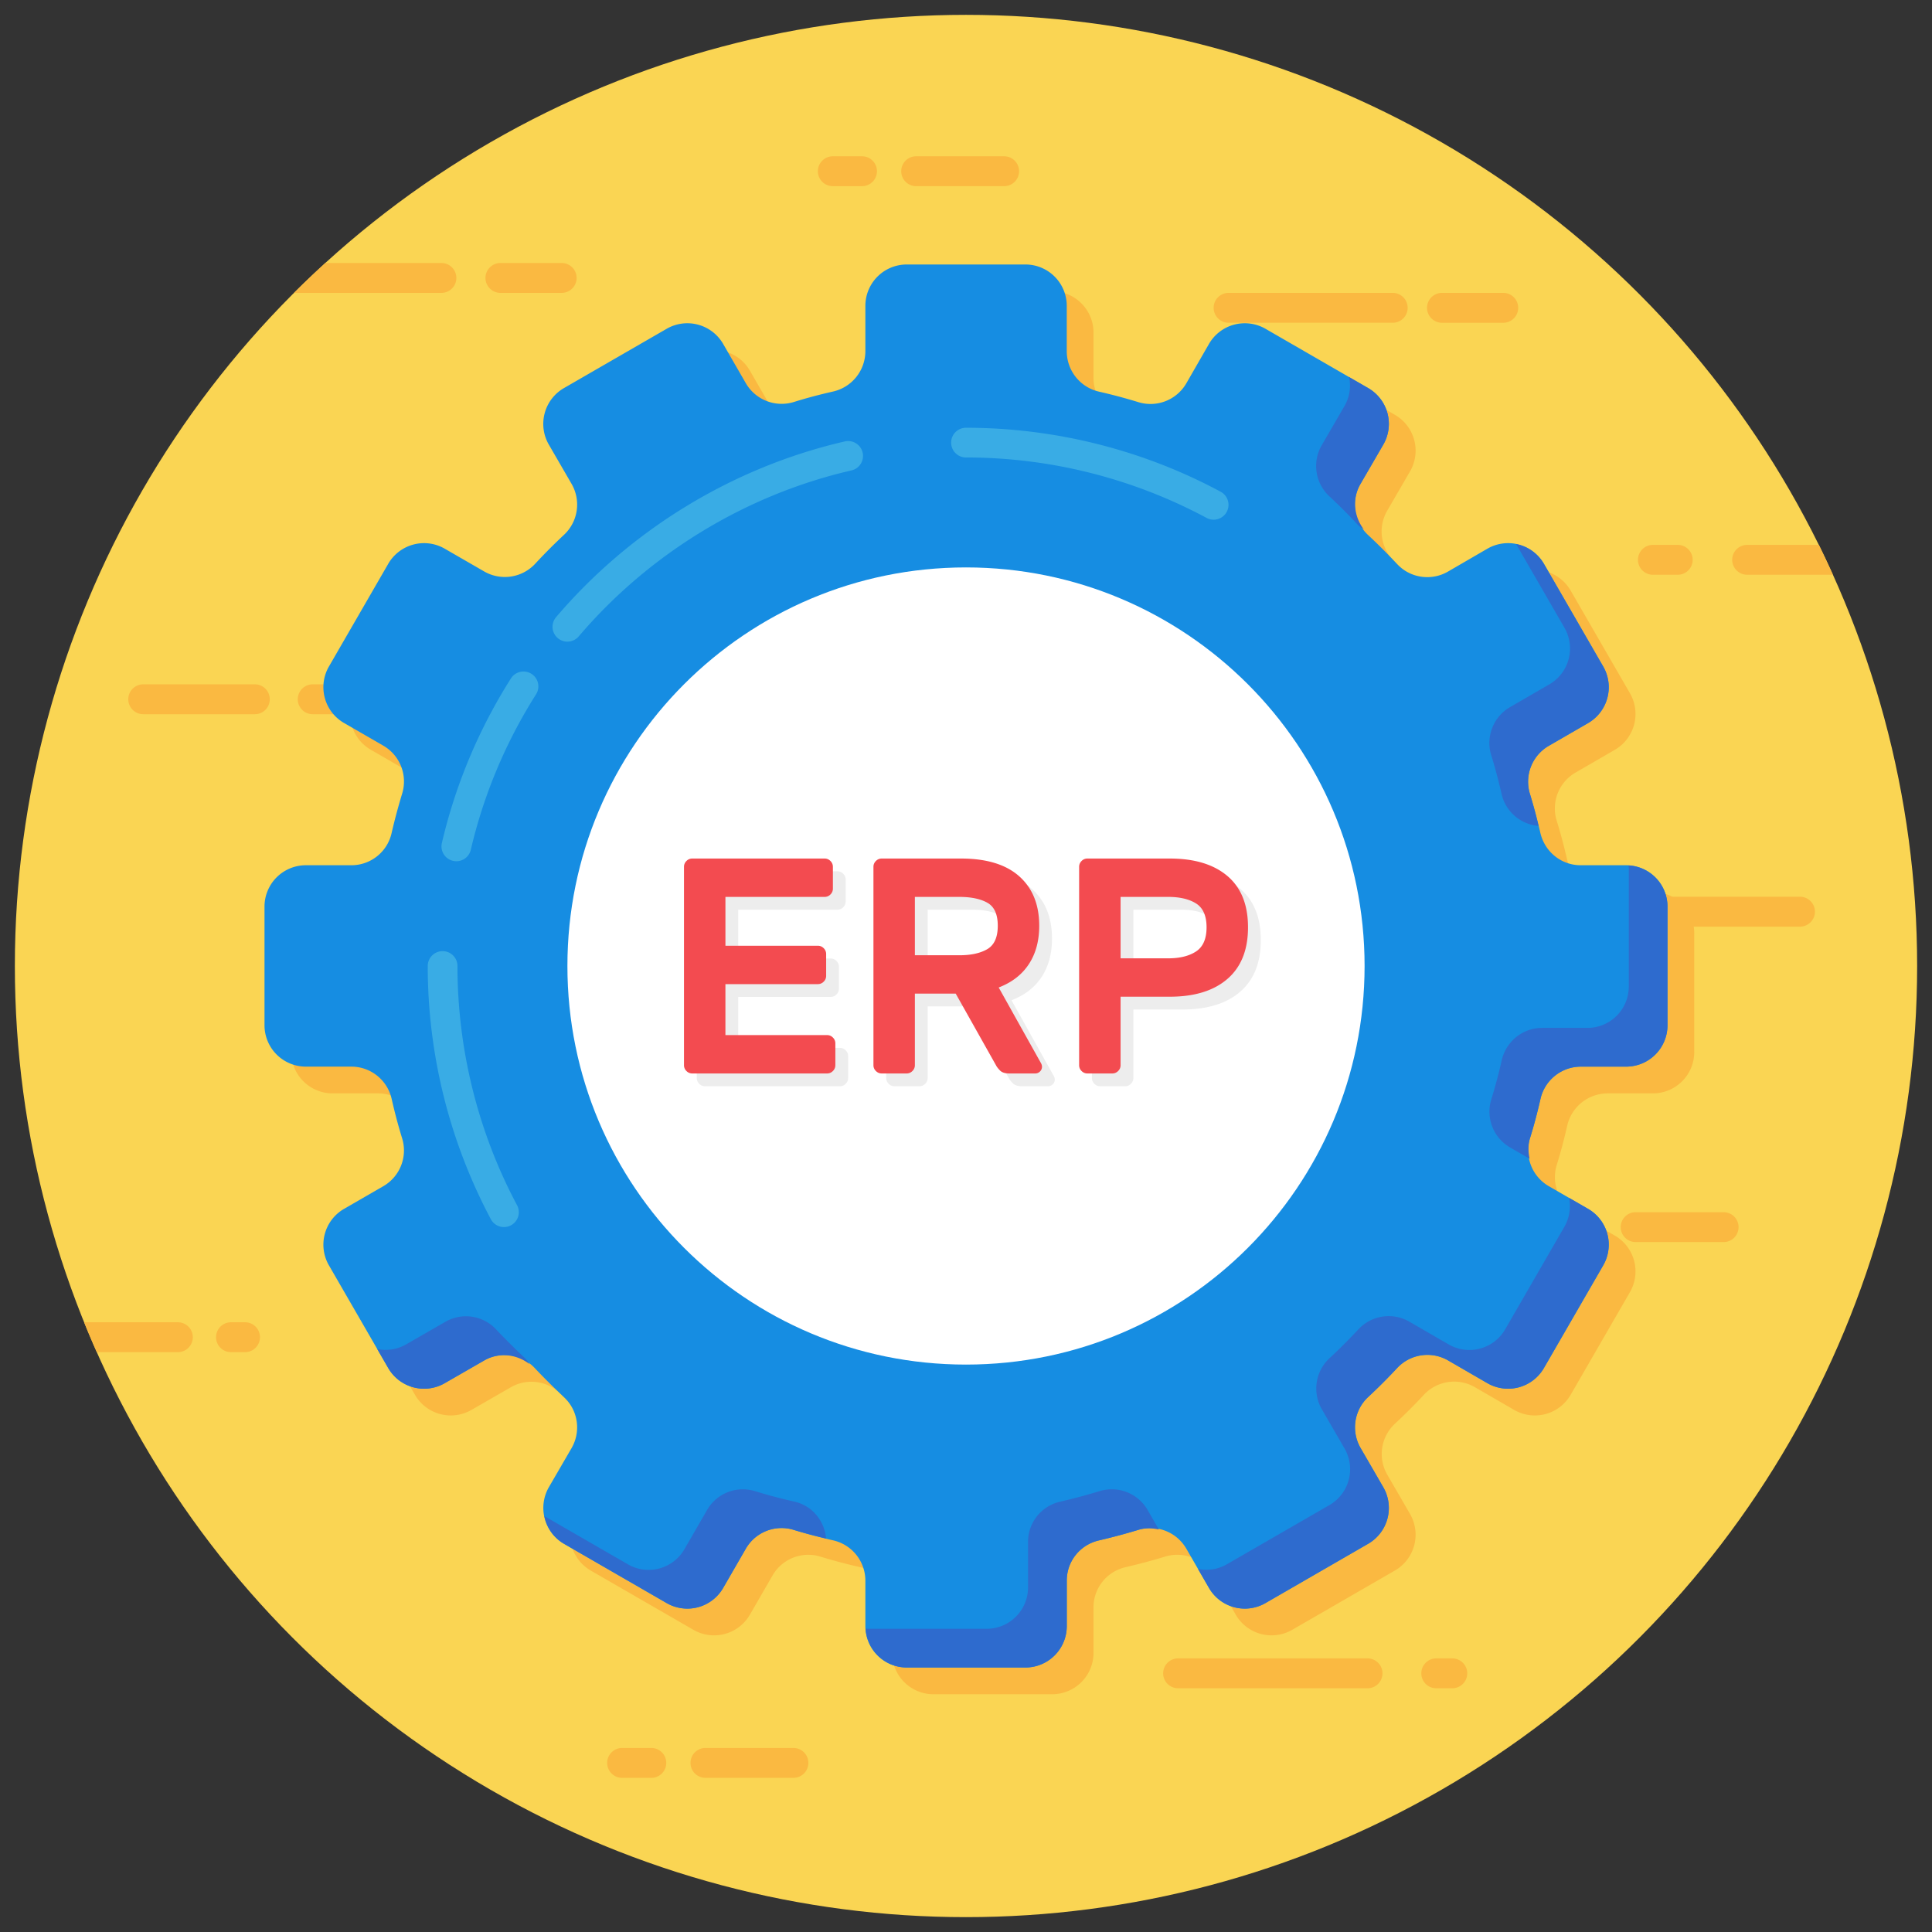 <svg xmlns="http://www.w3.org/2000/svg" viewBox="0 0 130 130" id="erp">
  <rect x="0" y="0" width="130" height="130" fill="#333333" stroke="none"/>
  <circle cx="65" cy="65" r="64" fill="#FAD553"></circle>
  <path fill="#FAB941" d="M82.668 19.707h11.045a1.005 1.005 0 0 1 0 2.01H82.668c-.553 0-1.005-.452-1.005-1.005s.452-1.005 1.005-1.005zm19.488 1.006c0 .555-.45 1.005-1.005 1.005h-4.124c-.553 0-1.005-.453-1.005-1.005s.452-1.006 1.005-1.006h4.124c.555 0 1.005.45 1.005 1.006zm-72.454-1.006a1.005 1.005 0 1 0 0-2.01h-7.81a64.393 64.393 0 0 0-2.109 2.01h9.92zm9.097-1.005c0 .555-.45 1.005-1.005 1.005h-4.123c-.553 0-1.005-.452-1.005-1.005s.452-1.005 1.005-1.005h4.123c.555 0 1.005.45 1.005 1.005zm-26.83 70.27H5.66c.274.677.559 1.347.855 2.011h5.454a1.005 1.005 0 1 0 0-2.01zm4.52 2.011h-.947a1.005 1.005 0 0 1 0-2.01h.946a1.005 1.005 0 0 1 0 2.01zm87.617-29.637c0-.556.45-1.006 1.005-1.006h16.008c.553 0 1.005.453 1.005 1.006s-.452 1.005-1.005 1.005H105.11c-.555 0-1.005-.45-1.005-1.005zm-1.561 0c0 .555-.45 1.005-1.005 1.005h-4.808a1.005 1.005 0 1 1 0-2.01h4.808c.555 0 1.005.45 1.005 1.005zM79.269 111.59h12.75a1.005 1.005 0 0 1 0 2.01H79.27a1.008 1.008 0 0 1-1.005-1.005c0-.553.452-1.005 1.005-1.005zm16.368 1.005c0-.555.45-1.005 1.005-1.005h1.08a1.005 1.005 0 0 1 0 2.01h-1.08c-.555 0-1.005-.45-1.005-1.005zM35.732 47.052c0 .555-.45 1.005-1.005 1.005H21.041a1.005 1.005 0 0 1 0-2.01h13.686c.555 0 1.005.45 1.005 1.005zM9.636 46.047h7.512a1.005 1.005 0 0 1 0 2.01H9.636a1.008 1.008 0 0 1-1.005-1.005c0-.553.453-1.005 1.005-1.005zm57.61-15.74c0 .555-.45 1.005-1.006 1.005H52.555a1.005 1.005 0 1 1 0-2.01H66.24c.556 0 1.006.45 1.006 1.005zM41.15 29.302h7.511a1.005 1.005 0 0 1 0 2.01H41.15c-.553 0-1.005-.452-1.005-1.005s.452-1.005 1.005-1.005zm69.065 8.367c0-.555.45-1.005 1.005-1.005h1.671a1.005 1.005 0 1 1 0 2.01h-1.671c-.555 0-1.005-.45-1.005-1.005zm7.346 1.005h5.771a63.383 63.383 0 0 0-.944-2.01h-4.827a1.005 1.005 0 1 0 0 2.01zM23.103 70.312c0 .555-.45 1.005-1.005 1.005h-1.966a1.008 1.008 0 0 1-1.005-1.005c0-.553.452-1.005 1.005-1.005h1.966c.555 0 1.005.45 1.005 1.005zm1.632 0c0-.555.45-1.005 1.006-1.005h5.92a1.005 1.005 0 0 1 0 2.01h-5.92c-.555 0-1.006-.45-1.006-1.005zm34.273-58.79c0 .555-.45 1.005-1.005 1.005h-1.966a1.008 1.008 0 0 1-1.005-1.005c0-.553.452-1.006 1.005-1.006h1.966c.555 0 1.005.45 1.005 1.006zm1.633 0c0-.555.45-1.006 1.005-1.006h5.92a1.005 1.005 0 0 1 0 2.01h-5.92c-.555 0-1.005-.45-1.005-1.004zm-15.81 107.1c0 .555-.45 1.006-1.005 1.006H41.86a1.008 1.008 0 0 1-1.005-1.006c0-.553.452-1.005 1.005-1.005h1.966c.555 0 1.005.45 1.005 1.005zm1.632 0c0-.555.45-1.005 1.005-1.005h5.92a1.005 1.005 0 0 1 0 2.01h-5.92c-.555 0-1.005-.45-1.005-1.005zm60.959-36.051c0 .555-.45 1.005-1.005 1.005h-1.966a1.008 1.008 0 0 1-1.006-1.005c0-.553.453-1.005 1.006-1.005h1.965c.556 0 1.006.45 1.006 1.005zm1.632 0c0-.555.45-1.005 1.005-1.005h5.92a1.005 1.005 0 0 1 0 2.01h-5.92c-.555 0-1.005-.45-1.005-1.005z"></path>
  <path fill="#FAB941" d="M111.216 60.02h-3.056c-1.3 0-2.415-.902-2.712-2.174a35.502 35.502 0 0 0-.706-2.638 2.789 2.789 0 0 1 1.272-3.223l2.647-1.533a2.788 2.788 0 0 0 1.013-3.808l-3.985-6.9a2.783 2.783 0 0 0-3.808-1.023l-2.656 1.542a2.782 2.782 0 0 1-3.428-.52 38.271 38.271 0 0 0-1.941-1.941 2.782 2.782 0 0 1-.52-3.427l1.542-2.657a2.783 2.783 0 0 0-1.022-3.808l-6.901-3.985a2.783 2.783 0 0 0-3.808 1.022l-1.523 2.647a2.785 2.785 0 0 1-3.233 1.263 37.015 37.015 0 0 0-2.647-.705 2.79 2.79 0 0 1-2.164-2.713v-3.055a2.783 2.783 0 0 0-2.787-2.787h-7.978a2.783 2.783 0 0 0-2.786 2.787v3.046a2.79 2.79 0 0 1-2.165 2.712c-.9.205-1.783.437-2.647.706a2.785 2.785 0 0 1-3.232-1.263l-1.523-2.638a2.783 2.783 0 0 0-3.809-1.022l-6.9 3.985a2.783 2.783 0 0 0-1.022 3.808l1.532 2.647a2.782 2.782 0 0 1-.52 3.428 38.184 38.184 0 0 0-1.932 1.94 2.784 2.784 0 0 1-3.427.521l-2.657-1.533a2.783 2.783 0 0 0-3.808 1.022l-3.984 6.901a2.783 2.783 0 0 0 1.021 3.808l2.638 1.524a2.785 2.785 0 0 1 1.263 3.232 40.71 40.71 0 0 0-.705 2.638 2.77 2.77 0 0 1-2.703 2.173h-3.065a2.783 2.783 0 0 0-2.787 2.787v7.978a2.783 2.783 0 0 0 2.787 2.787h3.055c1.3 0 2.425.9 2.713 2.164.204.9.436 1.783.705 2.656a2.777 2.777 0 0 1-1.263 3.223l-2.638 1.523a2.783 2.783 0 0 0-1.021 3.809l3.984 6.9a2.783 2.783 0 0 0 3.808 1.022l2.648-1.523a2.769 2.769 0 0 1 3.418.52c.631.669 1.281 1.31 1.95 1.941a2.782 2.782 0 0 1 .52 3.428l-1.532 2.638a2.793 2.793 0 0 0 1.021 3.808l6.901 3.984a2.783 2.783 0 0 0 3.809-1.021l1.523-2.638a2.777 2.777 0 0 1 3.223-1.263c.873.27 1.755.501 2.656.706a2.783 2.783 0 0 1 2.165 2.712v3.056a2.783 2.783 0 0 0 2.786 2.786h7.978a2.783 2.783 0 0 0 2.787-2.786v-3.066c0-1.3.9-2.414 2.173-2.702a40.73 40.73 0 0 0 2.638-.706 2.785 2.785 0 0 1 3.233 1.263l1.523 2.638a2.783 2.783 0 0 0 3.808 1.021l6.901-3.984a2.785 2.785 0 0 0 1.022-3.808l-1.533-2.647a2.782 2.782 0 0 1 .52-3.428 38.416 38.416 0 0 0 1.942-1.941 2.782 2.782 0 0 1 3.427-.52l2.647 1.532a2.783 2.783 0 0 0 3.808-1.021l3.985-6.901a2.783 2.783 0 0 0-1.022-3.809l-2.638-1.523a2.785 2.785 0 0 1-1.263-3.232c.27-.864.502-1.746.706-2.647a2.79 2.79 0 0 1 2.712-2.164h3.047a2.783 2.783 0 0 0 2.786-2.787v-7.978a2.783 2.783 0 0 0-2.786-2.787zM66.799 92.805c-14.369 0-26.006-11.637-26.006-26.007 0-14.357 11.637-26.006 26.006-26.006 14.358 0 26.007 11.649 26.007 26.006 0 14.37-11.649 26.007-26.007 26.007z"></path>
  <path fill="#168DE2" d="M109.416 58.22h-3.056c-1.3 0-2.415-.901-2.712-2.174a35.503 35.503 0 0 0-.706-2.638 2.789 2.789 0 0 1 1.272-3.223l2.648-1.532a2.788 2.788 0 0 0 1.012-3.808l-3.984-6.901a2.783 2.783 0 0 0-3.809-1.022l-2.656 1.542a2.782 2.782 0 0 1-3.428-.52 38.271 38.271 0 0 0-1.94-1.942 2.782 2.782 0 0 1-.52-3.427l1.541-2.656a2.783 2.783 0 0 0-1.022-3.809l-6.9-3.984a2.783 2.783 0 0 0-3.809 1.021l-1.523 2.648a2.785 2.785 0 0 1-3.232 1.263 37.015 37.015 0 0 0-2.648-.706 2.79 2.79 0 0 1-2.164-2.712v-3.056a2.783 2.783 0 0 0-2.786-2.787h-7.979a2.783 2.783 0 0 0-2.786 2.787v3.046a2.79 2.79 0 0 1-2.164 2.713c-.901.204-1.783.436-2.647.706a2.785 2.785 0 0 1-3.233-1.264l-1.523-2.638a2.783 2.783 0 0 0-3.808-1.021l-6.901 3.984a2.783 2.783 0 0 0-1.022 3.809l1.533 2.647a2.782 2.782 0 0 1-.52 3.427 38.188 38.188 0 0 0-1.932 1.941 2.784 2.784 0 0 1-3.428.52l-2.656-1.532a2.783 2.783 0 0 0-3.808 1.022l-3.985 6.9a2.783 2.783 0 0 0 1.022 3.809l2.638 1.523a2.785 2.785 0 0 1 1.263 3.232 40.71 40.71 0 0 0-.706 2.638 2.77 2.77 0 0 1-2.703 2.174h-3.065a2.783 2.783 0 0 0-2.786 2.786v7.979a2.783 2.783 0 0 0 2.786 2.786h3.056c1.3 0 2.424.9 2.712 2.164.204.901.436 1.783.706 2.657a2.777 2.777 0 0 1-1.263 3.223l-2.638 1.523a2.783 2.783 0 0 0-1.022 3.808l3.985 6.901a2.783 2.783 0 0 0 3.808 1.022l2.647-1.523a2.769 2.769 0 0 1 3.418.52c.631.668 1.282 1.31 1.95 1.94a2.782 2.782 0 0 1 .52 3.428l-1.532 2.638a2.793 2.793 0 0 0 1.022 3.808l6.9 3.985a2.783 2.783 0 0 0 3.81-1.022l1.522-2.638a2.777 2.777 0 0 1 3.223-1.263c.874.27 1.756.502 2.657.706a2.783 2.783 0 0 1 2.164 2.712v3.056a2.783 2.783 0 0 0 2.786 2.786h7.979a2.783 2.783 0 0 0 2.786-2.786v-3.065c0-1.3.901-2.415 2.174-2.703a40.743 40.743 0 0 0 2.638-.706 2.785 2.785 0 0 1 3.232 1.263l1.523 2.638a2.783 2.783 0 0 0 3.808 1.022l6.901-3.985a2.785 2.785 0 0 0 1.022-3.808l-1.532-2.647a2.782 2.782 0 0 1 .52-3.427 38.416 38.416 0 0 0 1.941-1.942 2.782 2.782 0 0 1 3.427-.52l2.647 1.533a2.783 2.783 0 0 0 3.809-1.022l3.984-6.901a2.783 2.783 0 0 0-1.022-3.808l-2.638-1.523a2.785 2.785 0 0 1-1.263-3.233c.27-.864.502-1.746.706-2.647a2.79 2.79 0 0 1 2.712-2.164h3.047a2.783 2.783 0 0 0 2.786-2.786v-7.979a2.783 2.783 0 0 0-2.786-2.786z"></path>
  <path fill="#FFF" d="M65 91.82c-14.82 0-26.82-12-26.82-26.82 0-14.807 12-26.82 26.82-26.82 14.807 0 26.82 12.013 26.82 26.82 0 14.82-12.013 26.82-26.82 26.82z"></path>
  <path fill="#39ACE5" d="M81.662 34.969a.993.993 0 0 1-.473-.12A34.252 34.252 0 0 0 65 30.783a1 1 0 1 1 0-2c5.98 0 11.905 1.49 17.138 4.306a1 1 0 0 1-.475 1.88zM38.179 43.175a1 1 0 0 1-.762-1.648C42.44 35.628 49.34 31.43 56.845 29.703a1 1 0 1 1 .45 1.95c-7.091 1.63-13.609 5.597-18.355 11.17a.999.999 0 0 1-.761.35zM30.708 57.95a1 1 0 0 1-.975-1.228A35.943 35.943 0 0 1 34.38 45.65a1 1 0 1 1 1.69 1.07 33.925 33.925 0 0 0-4.39 10.459 1 1 0 0 1-.972.772zM33.911 82.567a.998.998 0 0 1-.883-.53A36.3 36.3 0 0 1 28.782 65a1 1 0 1 1 2 0c0 5.613 1.387 11.18 4.01 16.096a.999.999 0 0 1-.881 1.47z"></path>
  <path fill="#EDEDED" d="M56.512 70.51c.151 0 .282.054.392.164a.54.54 0 0 1 .166.393v1.467a.54.54 0 0 1-.166.392.536.536 0 0 1-.392.165h-9.07a.536.536 0 0 1-.393-.165.536.536 0 0 1-.165-.392V59.187c0-.151.055-.282.165-.393a.536.536 0 0 1 .392-.165h8.905c.152 0 .283.055.393.165a.54.54 0 0 1 .165.393v1.467a.54.54 0 0 1-.165.392.536.536 0 0 1-.393.165h-6.673v3.286h6.22c.15 0 .281.054.392.165a.54.54 0 0 1 .165.392v1.467a.54.54 0 0 1-.165.393.536.536 0 0 1-.393.165h-6.22v3.43h6.84zm9.007-11.88c1.722 0 3.03.398 3.926 1.197.895.799 1.342 1.908 1.342 3.326 0 1.006-.23 1.864-.691 2.573-.462.71-1.14 1.236-2.035 1.58l2.85 5.103a.509.509 0 0 1 .063.228.44.44 0 0 1-.134.32.44.44 0 0 1-.32.134h-1.757c-.276 0-.478-.065-.61-.196s-.223-.251-.278-.361l-2.706-4.815H62.42v4.815a.536.536 0 0 1-.165.392.536.536 0 0 1-.392.165h-1.674a.536.536 0 0 1-.393-.165.536.536 0 0 1-.165-.392V59.187c0-.151.055-.282.165-.393s.242-.165.393-.165h5.33zm-3.099 6.507h2.996c.785 0 1.411-.137 1.88-.413.469-.275.702-.799.702-1.57 0-.772-.233-1.289-.702-1.55s-1.095-.393-1.88-.393H62.42v3.926zm17.148-6.508c1.667 0 2.961.393 3.884 1.178.923.784 1.385 1.935 1.385 3.45 0 1.515-.462 2.672-1.385 3.471-.923.8-2.217 1.198-3.884 1.198h-3.305v4.608a.536.536 0 0 1-.166.392.536.536 0 0 1-.392.165H74.03a.536.536 0 0 1-.392-.165.536.536 0 0 1-.166-.392V59.187c0-.151.055-.282.166-.393a.536.536 0 0 1 .392-.165h5.537zm-3.305 6.715h3.201c.786 0 1.413-.156 1.881-.465.468-.31.703-.85.703-1.622 0-.772-.235-1.305-.703-1.602-.468-.296-1.095-.444-1.88-.444h-3.202v4.133z"></path>
  <path fill="#2E6BCE" d="m90.472 27.313-1.541 2.656a2.782 2.782 0 0 0 .52 3.427 38.37 38.37 0 0 1 1.94 1.942c.112.119.251.192.378.288-.667-.879-.801-2.069-.233-3.051l1.542-2.657a2.783 2.783 0 0 0-1.022-3.808l-1.274-.736c.128.641.043 1.327-.31 1.939zm14.796 14.926a2.789 2.789 0 0 1-1.012 3.808l-2.647 1.532a2.788 2.788 0 0 0-1.272 3.223c.269.865.501 1.747.705 2.639a2.772 2.772 0 0 0 2.48 2.132 34.58 34.58 0 0 0-.58-2.165 2.788 2.788 0 0 1 1.273-3.223l2.647-1.532a2.789 2.789 0 0 0 1.012-3.808l-3.985-6.901a2.764 2.764 0 0 0-1.87-1.332l3.25 5.627zm4.312 15.997c.004.056.017.108.017.164v7.979a2.782 2.782 0 0 1-2.787 2.786h-3.046c-1.3 0-2.415.901-2.713 2.164a34.596 34.596 0 0 1-.705 2.648 2.784 2.784 0 0 0 1.263 3.232l1.315.759c-.095-.451-.115-.92.027-1.386.27-.864.502-1.746.706-2.647a2.79 2.79 0 0 1 2.713-2.164h3.046a2.782 2.782 0 0 0 2.786-2.786v-7.979a2.775 2.775 0 0 0-2.622-2.77zm-32.362 43.363a2.784 2.784 0 0 0-3.232-1.263c-.864.26-1.746.502-2.638.706a2.77 2.77 0 0 0-2.173 2.703v3.065a2.783 2.783 0 0 1-2.787 2.787H58.41c-.056 0-.109-.013-.164-.017a2.775 2.775 0 0 0 2.77 2.623h7.978a2.783 2.783 0 0 0 2.787-2.787v-3.065c0-1.3.9-2.415 2.173-2.703a40.654 40.654 0 0 0 2.638-.706c.466-.142.935-.122 1.385-.027l-.759-1.316zm29.634-20.261-1.274-.736a2.77 2.77 0 0 1-.31 1.938l-3.984 6.901a2.783 2.783 0 0 1-3.808 1.022l-2.647-1.532a2.782 2.782 0 0 0-3.428.52 38.182 38.182 0 0 1-1.941 1.94 2.782 2.782 0 0 0-.52 3.428l1.532 2.647a2.786 2.786 0 0 1-1.021 3.809l-6.901 3.984a2.767 2.767 0 0 1-1.939.31l.736 1.274a2.782 2.782 0 0 0 3.808 1.022l6.901-3.985a2.785 2.785 0 0 0 1.022-3.808l-1.533-2.647a2.782 2.782 0 0 1 .52-3.427 38.57 38.57 0 0 0 1.942-1.941 2.782 2.782 0 0 1 3.427-.52l2.647 1.532a2.784 2.784 0 0 0 3.808-1.022l3.985-6.901a2.783 2.783 0 0 0-1.022-3.808zM53.46 101.042a36 36 0 0 1-2.657-.706 2.776 2.776 0 0 0-3.222 1.263l-1.524 2.638a2.783 2.783 0 0 1-3.808 1.022l-5.622-3.246c.154.757.608 1.45 1.327 1.867l6.901 3.985a2.782 2.782 0 0 0 3.808-1.022l1.523-2.638a2.777 2.777 0 0 1 3.223-1.263c.715.22 1.443.402 2.175.578-.104-1.195-.94-2.208-2.124-2.478zm-17.821-9.248c-.099-.132-.176-.277-.3-.393a48.055 48.055 0 0 1-1.95-1.94 2.769 2.769 0 0 0-3.419-.521l-2.647 1.523a2.77 2.77 0 0 1-1.938.31l.736 1.274a2.783 2.783 0 0 0 3.808 1.022l2.647-1.523c.99-.573 2.185-.433 3.063.248z"></path>
  <path fill="#F34B50" d="M55.652 69.649c.151 0 .282.055.392.165a.54.54 0 0 1 .165.392v1.467a.54.54 0 0 1-.165.393.536.536 0 0 1-.392.165h-9.07a.536.536 0 0 1-.393-.165.536.536 0 0 1-.165-.393V58.327c0-.152.054-.282.165-.393a.536.536 0 0 1 .392-.165h8.905c.152 0 .283.055.393.165a.54.54 0 0 1 .165.393v1.466a.54.54 0 0 1-.165.393.537.537 0 0 1-.393.165h-6.673v3.286h6.219c.151 0 .282.054.392.165a.54.54 0 0 1 .166.392v1.467a.54.54 0 0 1-.166.393.536.536 0 0 1-.392.165h-6.22v3.43h6.84zm9.007-11.88c1.722 0 3.03.399 3.926 1.198.895.799 1.342 1.907 1.342 3.326 0 1.006-.23 1.864-.691 2.572-.463.71-1.14 1.237-2.036 1.581l2.852 5.103a.509.509 0 0 1 .062.227.44.44 0 0 1-.134.32.44.44 0 0 1-.32.135h-1.757c-.276 0-.479-.065-.61-.196s-.223-.251-.278-.362l-2.707-4.814H61.56v4.814a.536.536 0 0 1-.165.393.536.536 0 0 1-.393.165H59.33c-.152 0-.282-.055-.393-.165s-.165-.241-.165-.393V58.327c0-.152.055-.282.165-.393s.241-.165.393-.165h5.33zm-3.099 6.508h2.996c.785 0 1.411-.138 1.88-.413.468-.276.702-.799.702-1.571 0-.771-.234-1.288-.702-1.55s-1.095-.392-1.88-.392H61.56v3.926zm17.148-6.508c1.667 0 2.96.392 3.884 1.177.923.785 1.384 1.936 1.384 3.451 0 1.515-.46 2.672-1.384 3.471-.923.799-2.217 1.198-3.884 1.198h-3.306v4.607c0 .152-.054.282-.165.393s-.241.165-.392.165H73.17a.536.536 0 0 1-.393-.165.536.536 0 0 1-.165-.393V58.327c0-.152.055-.282.165-.393a.536.536 0 0 1 .393-.165h5.537zm-3.306 6.715h3.202c.786 0 1.412-.156 1.881-.466.467-.31.702-.85.702-1.621 0-.772-.235-1.305-.702-1.602-.469-.296-1.095-.444-1.88-.444h-3.203v4.133z"></path>
</svg>
